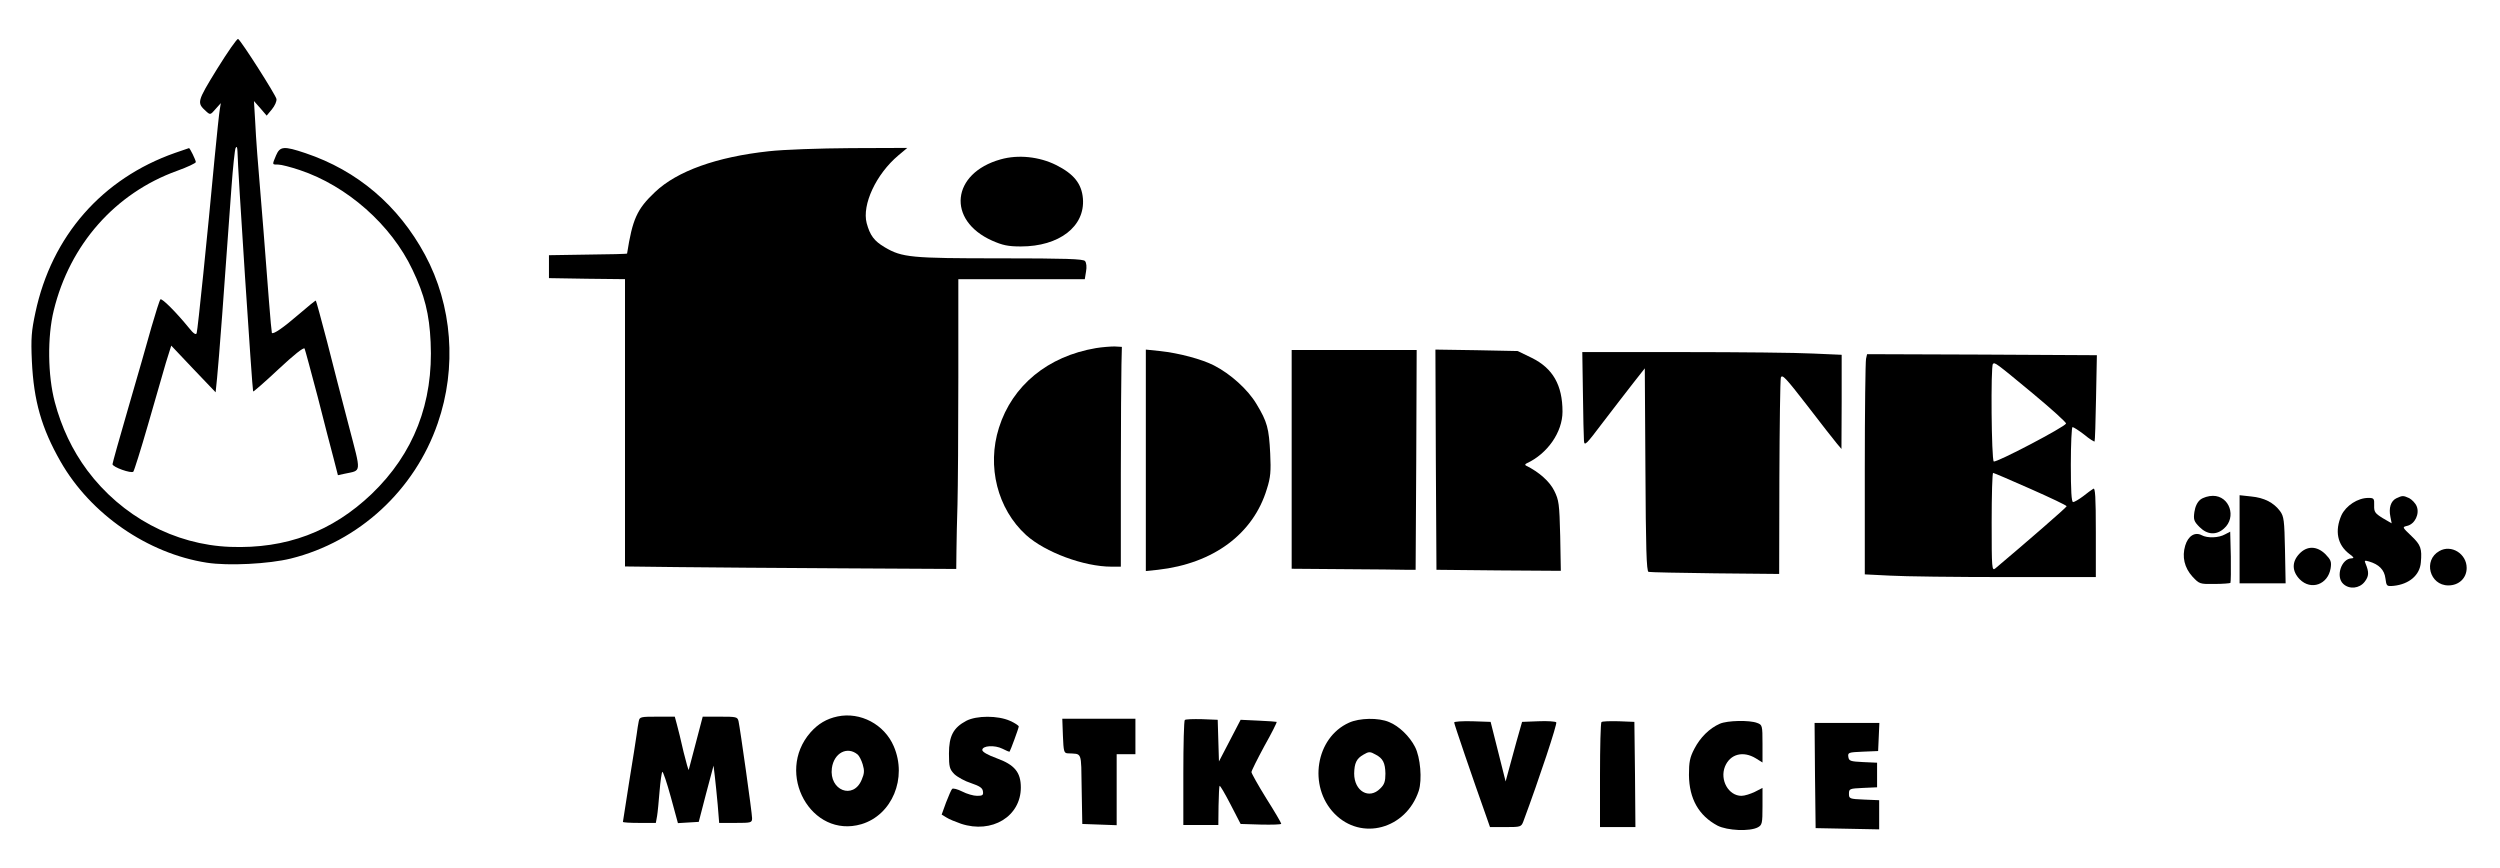 <svg width="291" height="101" preserveAspectRatio="xMinYMin meet" viewBox="0 0 1500 520" xmlns="http://www.w3.org/2000/svg" version="1.0" fill-rule="evenodd" xmlns:xlink="http://www.w3.org/1999/xlink"><title>...</title><desc>...</desc><g id="group" transform="scale(1,-1) translate(0,-520)" clip="0 0 1500 520"><g transform=""><g transform=" matrix(1.25,0,0,-1.25,0,520)"><g transform=" matrix(0.1,0,0,-0.1,0,416)"><g transform=""><path d="M 1042 3829 C 945 3671 944 3667 989 3626 C 1009 3608 1010 3608 1034 3636 L 1060 3665 L 1055 3635 C 1052 3619 1041 3513 1030 3400 C 996 3033 949 2575 944 2561 C 941 2551 929 2558 907 2586 C 846 2661 777 2730 770 2723 C 766 2719 747 2659 727 2590 C 708 2521 658 2347 616 2203 C 574 2059 540 1937 540 1932 C 540 1918 630 1886 640 1896 C 644 1901 676 2002 710 2120 C 744 2238 783 2372 796 2418 L 822 2501 L 928 2389 L 1035 2277 L 1042 2346 C 1050 2423 1077 2780 1111 3260 C 1118 3356 1127 3442 1131 3450 C 1137 3460 1139 3454 1140 3431 C 1140 3365 1211 2286 1215 2281 C 1217 2279 1272 2327 1337 2388 C 1411 2457 1457 2494 1462 2487 C 1465 2480 1493 2376 1525 2255 C 1556 2134 1590 2000 1602 1957 L 1622 1879 L 1654 1886 C 1737 1904 1735 1883 1674 2117 C 1644 2231 1597 2413 1570 2520 C 1542 2627 1518 2715 1516 2717 C 1515 2719 1478 2689 1434 2651 C 1360 2587 1312 2554 1305 2562 C 1304 2564 1297 2633 1291 2715 C 1285 2798 1273 2948 1265 3050 C 1233 3435 1230 3478 1225 3575 L 1219 3675 L 1250 3640 L 1280 3605 L 1305 3635 C 1319 3652 1329 3674 1327 3685 C 1323 3705 1158 3964 1143 3973 C 1138 3976 1093 3911 1042 3829 Z " style="stroke: none; stroke-linecap: butt; stroke-width: 1; fill: rgb(0%,0%,0%); fill-rule: evenodd;"/></g><g transform=""><path d="M 840 3426 C 490 3303 248 3027 170 2660 C 151 2571 148 2537 153 2426 C 162 2236 199 2105 291 1944 C 435 1692 709 1503 993 1459 C 1095 1443 1291 1453 1396 1479 C 1722 1560 1990 1806 2101 2128 C 2194 2396 2171 2694 2040 2937 C 1912 3174 1716 3341 1466 3425 C 1362 3460 1344 3458 1325 3414 C 1306 3368 1305 3370 1336 3370 C 1350 3370 1396 3358 1438 3344 C 1666 3268 1878 3081 1980 2865 C 2038 2744 2061 2652 2067 2518 C 2081 2227 1986 1983 1784 1789 C 1594 1608 1374 1525 1105 1535 C 838 1545 584 1681 419 1902 C 347 1999 295 2109 263 2230 C 229 2358 227 2544 258 2670 C 335 2986 553 3233 850 3340 C 900 3358 940 3377 940 3382 C 940 3391 911 3451 907 3449 C 906 3449 876 3438 840 3426 Z " style="stroke: none; stroke-linecap: butt; stroke-width: 1; fill: rgb(0%,0%,0%); fill-rule: evenodd;"/></g><g transform=""><path d="M 3690 3434 C 3441 3407 3250 3339 3144 3238 C 3057 3156 3036 3108 3010 2943 C 3010 2941 2926 2939 2823 2938 L 2635 2935 L 2635 2880 L 2635 2825 L 2818 2822 L 3000 2820 L 3000 2130 L 3000 1441 L 3248 1438 C 3384 1436 3741 1434 4043 1432 L 4590 1429 L 4591 1517 C 4591 1565 4594 1666 4596 1740 C 4598 1814 4600 2088 4600 2348 L 4600 2820 L 4904 2820 L 5207 2820 L 5213 2857 C 5217 2878 5215 2899 5208 2907 C 5200 2917 5116 2920 4801 2920 C 4373 2920 4330 2924 4247 2973 C 4196 3003 4176 3030 4160 3089 C 4137 3177 4205 3324 4312 3414 L 4355 3450 L 4085 3449 C 3932 3448 3761 3442 3690 3434 Z " style="stroke: none; stroke-linecap: butt; stroke-width: 1; fill: rgb(0%,0%,0%); fill-rule: evenodd;"/></g><g transform=""><path d="M 4803 3395 C 4567 3329 4543 3103 4762 3005 C 4812 2983 4838 2977 4900 2977 C 5084 2977 5209 3073 5198 3207 C 5192 3278 5155 3325 5069 3368 C 4989 3408 4887 3419 4803 3395 Z " style="stroke: none; stroke-linecap: butt; stroke-width: 1; fill: rgb(0%,0%,0%); fill-rule: evenodd;"/></g><g transform=""><path d="M 5260 2489 C 5030 2450 4859 2310 4795 2107 C 4736 1921 4788 1717 4925 1592 C 5017 1509 5203 1440 5335 1440 L 5380 1440 L 5380 1883 C 5380 2126 5382 2363 5383 2410 L 5385 2495 L 5350 2497 C 5331 2497 5290 2494 5260 2489 Z " style="stroke: none; stroke-linecap: butt; stroke-width: 1; fill: rgb(0%,0%,0%); fill-rule: evenodd;"/></g><g transform=""><path d="M 5500 1950 L 5500 1419 L 5558 1425 C 5824 1455 6016 1597 6081 1813 C 6099 1869 6101 1898 6097 1983 C 6091 2104 6083 2135 6031 2221 C 5990 2290 5907 2365 5827 2406 C 5768 2436 5660 2465 5568 2475 L 5500 2482 L 5500 1950 Z " style="stroke: none; stroke-linecap: butt; stroke-width: 1; fill: rgb(0%,0%,0%); fill-rule: evenodd;"/></g><g transform=""><path d="M 6200 1955 L 6200 1430 L 6453 1428 C 6591 1427 6725 1426 6750 1425 L 6795 1425 L 6798 1953 L 6800 2480 L 6500 2480 L 6200 2480 L 6200 1955 Z " style="stroke: none; stroke-linecap: butt; stroke-width: 1; fill: rgb(0%,0%,0%); fill-rule: evenodd;"/></g><g transform=""><path d="M 6892 1954 L 6895 1425 L 7194 1422 L 7492 1420 L 7489 1587 C 7485 1742 7483 1759 7460 1805 C 7438 1849 7388 1894 7325 1925 C 7319 1928 7320 1932 7328 1936 C 7428 1982 7500 2086 7500 2184 C 7500 2311 7454 2392 7353 2442 L 7285 2475 L 7088 2479 L 6890 2482 L 6892 1954 Z " style="stroke: none; stroke-linecap: butt; stroke-width: 1; fill: rgb(0%,0%,0%); fill-rule: evenodd;"/></g><g transform=""><path d="M 7598 2273 C 7599 2164 7602 2062 7603 2045 C 7605 2017 7612 2024 7695 2134 C 7745 2199 7810 2284 7840 2322 L 7895 2392 L 7898 1906 C 7900 1529 7903 1418 7913 1415 C 7919 1413 8063 1410 8233 1408 L 8540 1405 L 8541 1865 C 8542 2118 8545 2335 8548 2347 C 8554 2366 8572 2346 8675 2213 C 8741 2127 8805 2045 8817 2031 L 8839 2005 L 8840 2231 L 8840 2457 L 8703 2463 C 8628 2467 8348 2470 8081 2470 L 7595 2470 L 7598 2273 Z " style="stroke: none; stroke-linecap: butt; stroke-width: 1; fill: rgb(0%,0%,0%); fill-rule: evenodd;"/></g><g transform=""><path d="M 8957 2438 C 8954 2425 8951 2187 8951 1909 L 8951 1403 L 9072 1397 C 9139 1393 9388 1390 9627 1390 L 10060 1390 L 10060 1606 C 10060 1775 10057 1820 10048 1814 C 10041 1810 10019 1794 9999 1778 C 9979 1763 9957 1750 9951 1750 C 9943 1750 9940 1805 9940 1930 C 9940 2029 9944 2110 9948 2110 C 9953 2110 9978 2094 10004 2074 C 10029 2053 10052 2039 10054 2041 C 10056 2043 10059 2137 10061 2250 L 10065 2455 L 9514 2458 L 8962 2460 L 8957 2438 Z M 9758 2271 C 9847 2197 9919 2132 9917 2127 C 9912 2111 9582 1938 9570 1945 C 9559 1952 9555 2402 9566 2413 C 9575 2422 9577 2421 9758 2271 Z M 9747 1813 C 9842 1771 9920 1734 9920 1730 C 9920 1725 9723 1554 9578 1432 C 9561 1418 9560 1429 9560 1653 C 9560 1784 9563 1890 9567 1890 C 9571 1890 9652 1855 9747 1813 Z " style="stroke: none; stroke-linecap: butt; stroke-width: 1; fill: rgb(0%,0%,0%); fill-rule: evenodd;"/></g><g transform=""><path d="M 10562 1762 C 10547 1750 10537 1729 10533 1702 C 10528 1666 10531 1657 10558 1630 C 10595 1593 10638 1590 10675 1623 C 10737 1677 10702 1780 10622 1780 C 10601 1780 10575 1772 10562 1762 Z " style="stroke: none; stroke-linecap: butt; stroke-width: 1; fill: rgb(0%,0%,0%); fill-rule: evenodd;"/></g><g transform=""><path d="M 10750 1571 L 10750 1360 L 10861 1360 L 10971 1360 L 10968 1519 C 10965 1663 10963 1681 10944 1707 C 10913 1748 10868 1771 10805 1777 L 10750 1783 L 10750 1571 Z " style="stroke: none; stroke-linecap: butt; stroke-width: 1; fill: rgb(0%,0%,0%); fill-rule: evenodd;"/></g><g transform=""><path d="M 11502 1768 C 11476 1755 11465 1722 11474 1679 L 11480 1648 L 11437 1673 C 11400 1696 11395 1703 11396 1734 C 11397 1767 11395 1770 11368 1770 C 11317 1770 11261 1733 11239 1687 C 11206 1612 11219 1545 11277 1501 C 11299 1485 11301 1481 11288 1480 C 11238 1479 11210 1391 11248 1357 C 11277 1330 11325 1335 11350 1367 C 11371 1394 11372 1413 11355 1454 C 11348 1470 11350 1471 11371 1465 C 11419 1451 11445 1425 11450 1384 C 11455 1346 11456 1345 11490 1348 C 11564 1356 11615 1399 11620 1460 C 11626 1527 11620 1544 11575 1587 C 11530 1630 11530 1630 11555 1636 C 11592 1645 11615 1694 11600 1730 C 11594 1745 11577 1762 11564 1769 C 11535 1782 11532 1782 11502 1768 Z " style="stroke: none; stroke-linecap: butt; stroke-width: 1; fill: rgb(0%,0%,0%); fill-rule: evenodd;"/></g><g transform=""><path d="M 10680 1595 C 10650 1578 10596 1576 10568 1591 C 10536 1608 10503 1588 10489 1541 C 10473 1487 10485 1435 10524 1392 C 10557 1357 10559 1356 10629 1357 C 10669 1357 10703 1360 10706 1362 C 10708 1365 10709 1422 10708 1488 L 10705 1608 L 10680 1595 Z " style="stroke: none; stroke-linecap: butt; stroke-width: 1; fill: rgb(0%,0%,0%); fill-rule: evenodd;"/></g><g transform=""><path d="M 11037 1502 C 11000 1463 11001 1418 11039 1379 C 11093 1325 11174 1354 11187 1432 C 11192 1464 11188 1473 11162 1500 C 11121 1540 11074 1541 11037 1502 Z " style="stroke: none; stroke-linecap: butt; stroke-width: 1; fill: rgb(0%,0%,0%); fill-rule: evenodd;"/></g><g transform=""><path d="M 11709 1515 C 11630 1471 11662 1350 11752 1350 C 11803 1350 11840 1385 11840 1434 C 11840 1502 11766 1548 11709 1515 Z " style="stroke: none; stroke-linecap: butt; stroke-width: 1; fill: rgb(0%,0%,0%); fill-rule: evenodd;"/></g><g transform=""><path d="M 4020 721 C 3968 710 3927 686 3890 644 C 3719 448 3894 133 4135 204 C 4282 248 4356 425 4290 578 C 4245 683 4130 744 4020 721 Z M 4117 538 C 4124 532 4135 511 4141 491 C 4150 461 4149 447 4136 417 C 4096 320 3979 366 3993 473 C 4003 546 4067 580 4117 538 Z " style="stroke: none; stroke-linecap: butt; stroke-width: 1; fill: rgb(0%,0%,0%); fill-rule: evenodd;"/></g><g transform=""><path d="M 3066 698 C 3063 685 3059 657 3056 635 C 3053 613 3037 510 3020 407 C 3004 304 2990 217 2990 215 C 2990 212 3025 210 3069 210 L 3148 210 L 3154 243 C 3157 260 3162 314 3166 363 C 3170 411 3176 452 3179 455 C 3183 457 3201 403 3220 334 L 3254 209 L 3304 212 L 3354 215 L 3389 350 L 3425 485 L 3431 435 C 3434 407 3441 345 3445 297 L 3452 210 L 3531 210 C 3606 210 3610 211 3610 233 C 3610 257 3553 661 3545 698 C 3540 719 3535 720 3456 720 L 3373 720 L 3341 598 C 3323 530 3308 471 3306 465 C 3305 460 3294 498 3281 551 C 3269 603 3255 663 3249 683 L 3239 720 L 3155 720 C 3075 720 3070 719 3066 698 Z " style="stroke: none; stroke-linecap: butt; stroke-width: 1; fill: rgb(0%,0%,0%); fill-rule: evenodd;"/></g><g transform=""><path d="M 4638 700 C 4576 667 4555 627 4555 543 C 4555 478 4558 468 4581 444 C 4596 430 4632 410 4661 401 C 4702 387 4716 378 4718 362 C 4721 343 4716 340 4690 340 C 4673 340 4641 349 4618 361 C 4596 372 4574 378 4570 373 C 4566 369 4553 339 4541 308 L 4520 250 L 4543 236 C 4555 228 4587 215 4613 206 C 4761 157 4900 241 4900 380 C 4900 453 4870 489 4785 520 C 4741 536 4715 551 4715 560 C 4715 581 4774 585 4812 566 C 4829 557 4844 551 4846 552 C 4850 557 4890 665 4890 673 C 4890 677 4871 690 4848 700 C 4790 726 4688 726 4638 700 Z " style="stroke: none; stroke-linecap: butt; stroke-width: 1; fill: rgb(0%,0%,0%); fill-rule: evenodd;"/></g><g transform=""><path d="M 5102 628 C 5105 553 5107 545 5125 544 C 5196 540 5189 558 5192 373 L 5195 205 L 5278 202 L 5360 199 L 5360 370 L 5360 540 L 5405 540 L 5450 540 L 5450 625 L 5450 710 L 5275 710 L 5099 710 L 5102 628 Z " style="stroke: none; stroke-linecap: butt; stroke-width: 1; fill: rgb(0%,0%,0%); fill-rule: evenodd;"/></g><g transform=""><path d="M 5687 704 C 5683 700 5680 585 5680 448 L 5680 200 L 5764 200 L 5848 200 L 5849 292 C 5850 343 5852 386 5854 388 C 5857 390 5880 350 5907 298 L 5955 205 L 6053 202 C 6106 201 6150 202 6150 206 C 6150 210 6118 265 6078 328 C 6039 391 6007 448 6007 454 C 6007 460 6035 516 6069 579 C 6104 641 6130 693 6128 695 C 6127 696 6087 699 6040 701 L 5955 705 L 5903 605 L 5851 505 L 5848 605 L 5845 705 L 5770 708 C 5728 709 5691 708 5687 704 Z " style="stroke: none; stroke-linecap: butt; stroke-width: 1; fill: rgb(0%,0%,0%); fill-rule: evenodd;"/></g><g transform=""><path d="M 6475 691 C 6315 619 6278 386 6405 255 C 6534 122 6749 180 6810 364 C 6827 417 6818 525 6792 575 C 6766 626 6715 675 6668 694 C 6617 716 6525 714 6475 691 Z M 6603 538 C 6638 520 6649 498 6650 447 C 6650 409 6645 394 6625 375 C 6572 321 6500 362 6500 447 C 6501 497 6511 519 6545 538 C 6570 553 6577 553 6603 538 Z " style="stroke: none; stroke-linecap: butt; stroke-width: 1; fill: rgb(0%,0%,0%); fill-rule: evenodd;"/></g><g transform=""><path d="M 6980 692 C 6980 685 7064 438 7137 233 L 7152 190 L 7227 190 C 7299 190 7302 191 7312 217 C 7390 427 7476 687 7470 693 C 7466 697 7428 700 7384 698 L 7306 695 L 7279 600 C 7265 548 7247 483 7240 457 L 7227 409 L 7191 552 L 7155 695 L 7067 698 C 7019 699 6980 697 6980 692 Z " style="stroke: none; stroke-linecap: butt; stroke-width: 1; fill: rgb(0%,0%,0%); fill-rule: evenodd;"/></g><g transform=""><path d="M 7687 694 C 7683 690 7680 575 7680 438 L 7680 190 L 7765 190 L 7850 190 L 7848 443 L 7845 695 L 7770 698 C 7728 699 7691 698 7687 694 Z " style="stroke: none; stroke-linecap: butt; stroke-width: 1; fill: rgb(0%,0%,0%); fill-rule: evenodd;"/></g><g transform=""><path d="M 8255 686 C 8205 664 8161 620 8133 566 C 8111 524 8107 502 8107 440 C 8108 326 8154 245 8244 197 C 8291 173 8399 168 8438 189 C 8458 200 8460 208 8460 289 L 8460 378 L 8423 359 C 8402 349 8374 340 8359 340 C 8297 340 8254 416 8280 481 C 8305 541 8367 557 8428 520 L 8460 500 L 8460 590 C 8460 678 8459 681 8434 690 C 8398 704 8291 702 8255 686 Z " style="stroke: none; stroke-linecap: butt; stroke-width: 1; fill: rgb(0%,0%,0%); fill-rule: evenodd;"/></g><g transform=""><path d="M 8712 438 L 8715 185 L 8868 182 L 9020 179 L 9020 249 L 9020 319 L 8948 322 C 8878 325 8875 326 8875 350 C 8875 374 8878 375 8943 378 L 9010 381 L 9010 440 L 9010 499 L 8943 502 C 8882 505 8875 507 8872 527 C 8869 548 8873 549 8942 552 L 9015 555 L 9018 623 L 9021 690 L 8865 690 L 8710 690 L 8712 438 Z " style="stroke: none; stroke-linecap: butt; stroke-width: 1; fill: rgb(0%,0%,0%); fill-rule: evenodd;"/></g></g></g></g></g></svg>